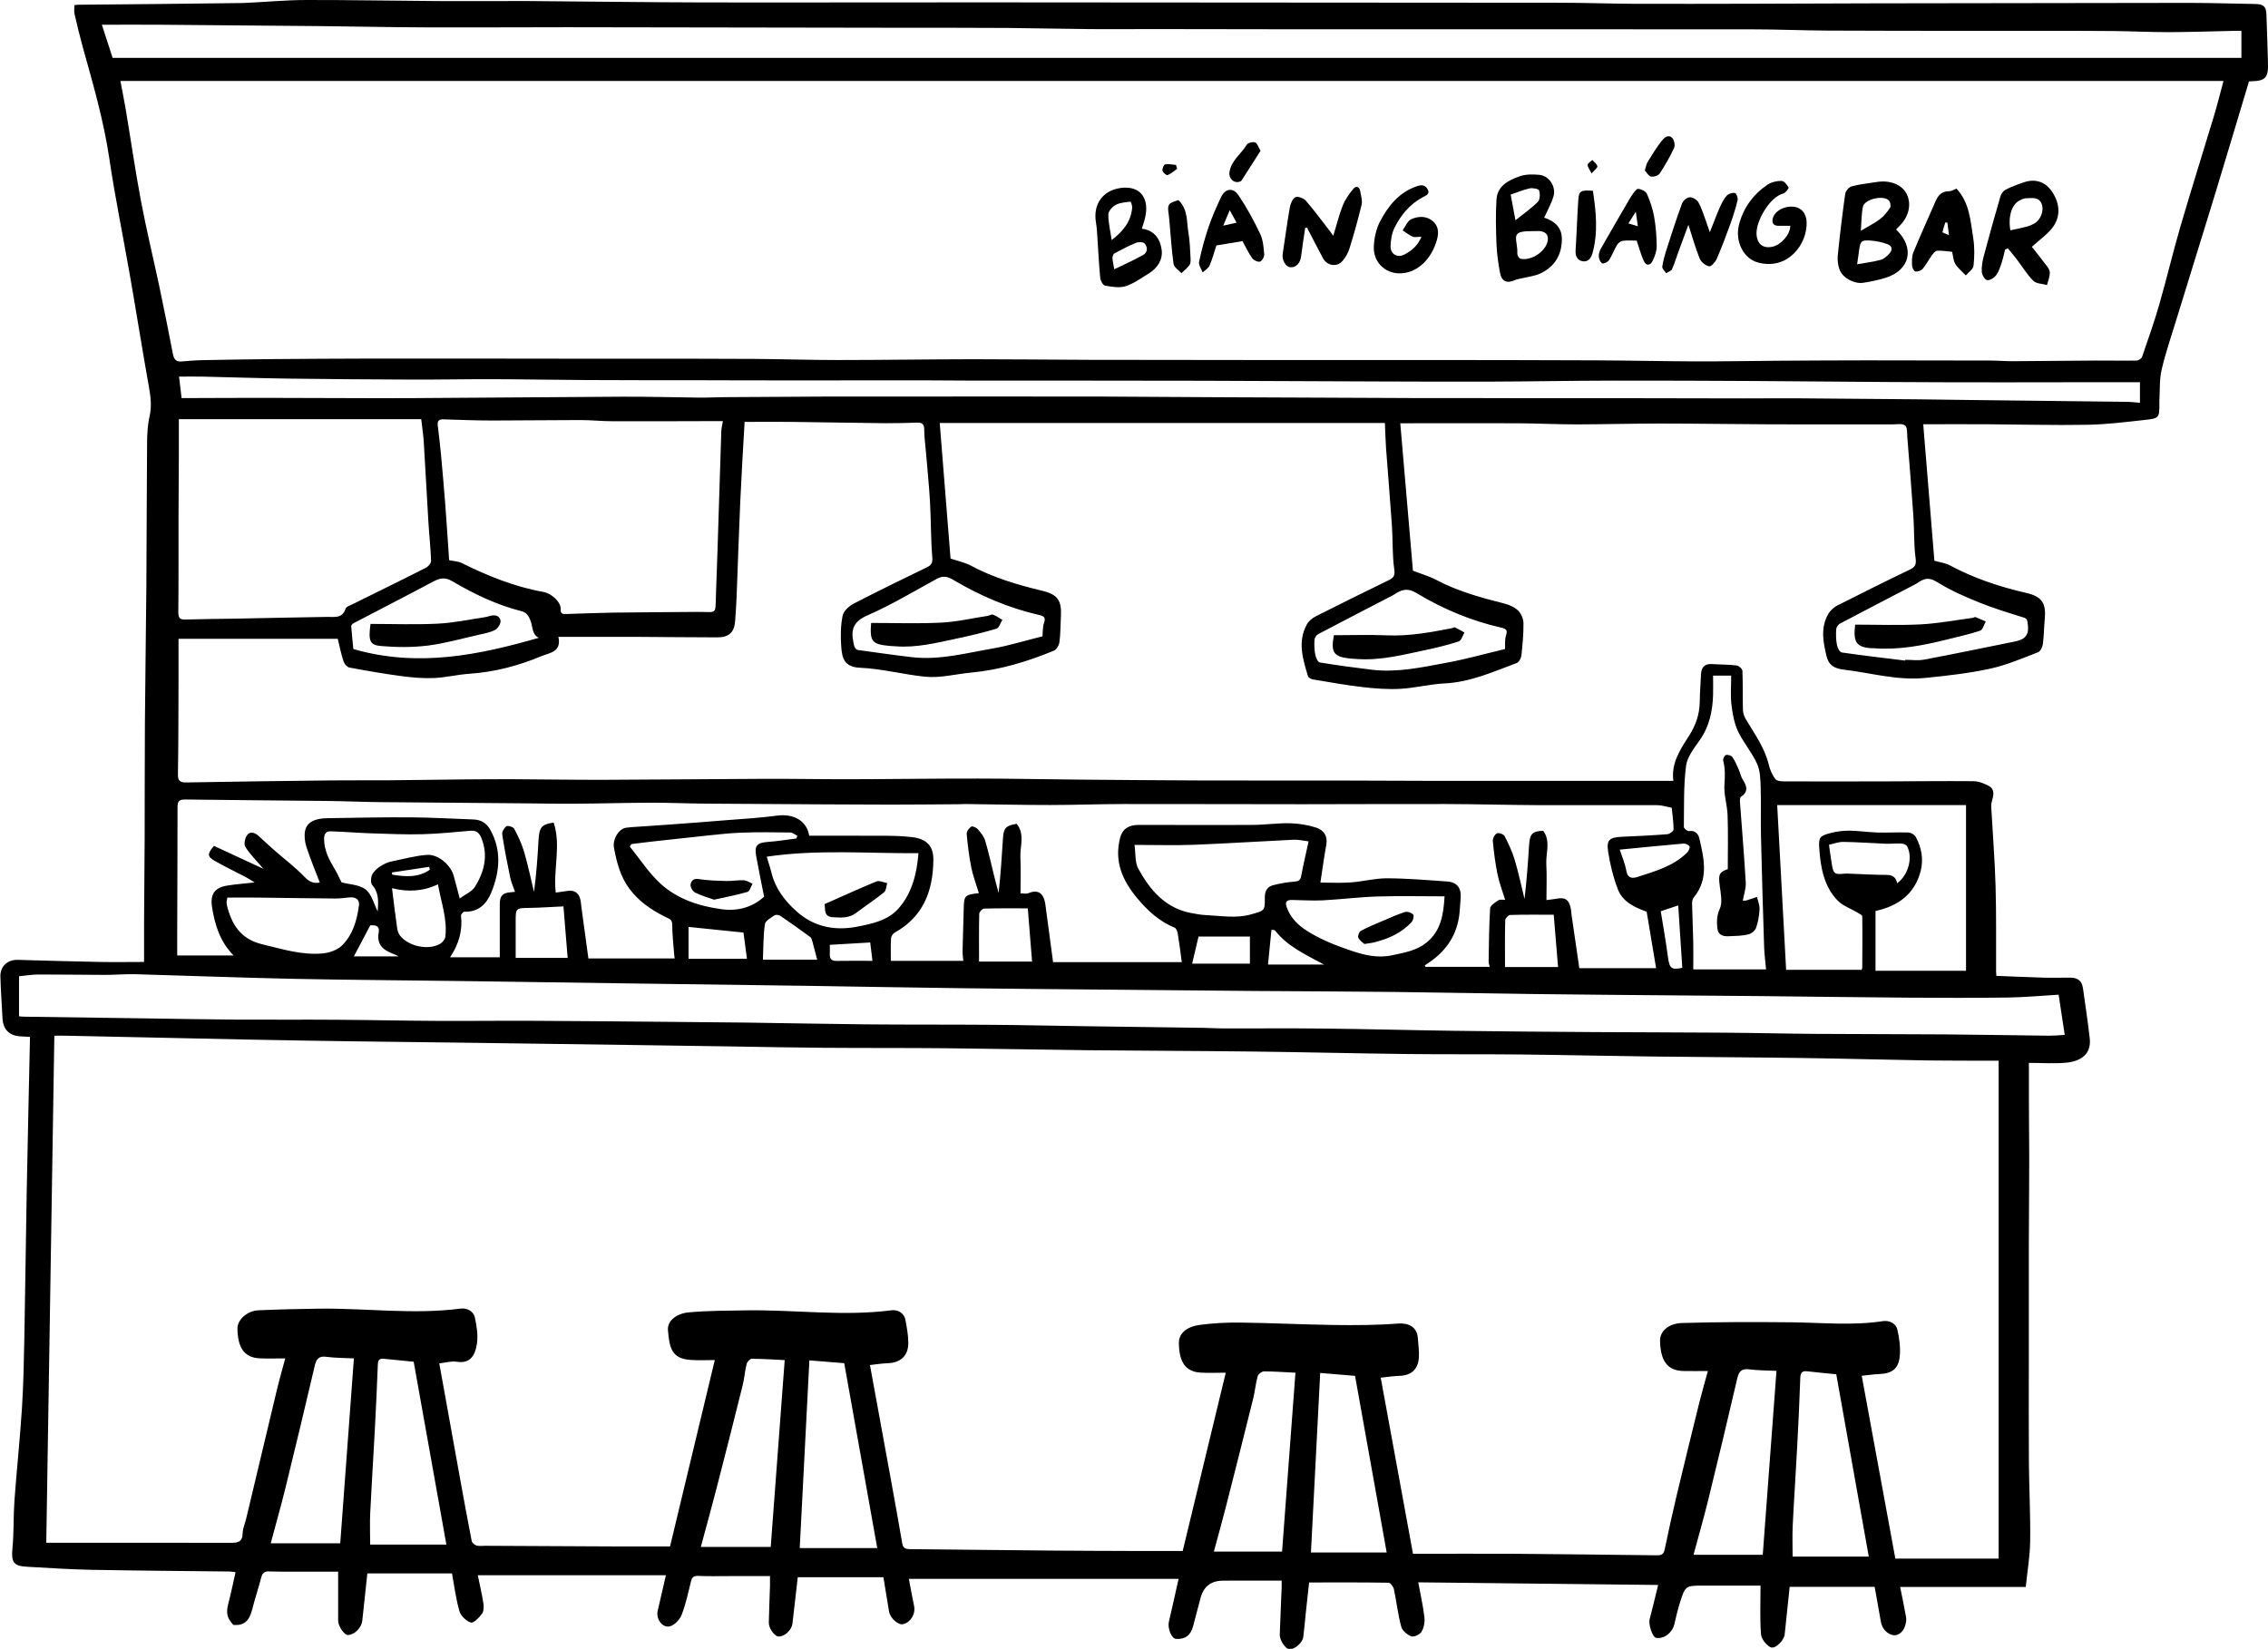 <svg xmlns="http://www.w3.org/2000/svg" width="568" height="413" viewBox="0 0 568 413" fill="none"><g clip-path="url(#clip0_4035_1351)"><path d="M481.656 106.286C482.609 118.005 483.546 129.345 484.45 140.455C485.782 140.85 487.162 140.997 488.313 141.606C494.362 144.843 500.772 146.996 507.429 148.508C511.308 149.396 512.459 151.039 512.097 154.935C511.9 157.055 511.9 159.208 511.621 161.311C511.522 162.051 511.029 163.152 510.437 163.366C506.46 164.894 502.482 166.62 498.34 167.507C493.03 168.658 487.59 169.266 482.165 169.808C475.213 170.515 468.506 168.543 461.685 167.721C457.756 167.244 457.592 165.174 457.033 162.528C456.392 159.487 456.261 156.496 457.904 153.735C458.397 152.913 459.236 152.141 460.091 151.697C466.09 148.656 472.106 145.649 478.171 142.74C479.536 142.082 479.979 141.54 479.749 139.847C479.273 136.363 479.437 132.813 479.19 129.296C478.747 122.738 478.204 116.18 477.678 109.639C477.596 108.571 477.727 107.075 477.119 106.582C476.413 106.023 474.982 106.303 473.881 106.303C463.657 106.303 453.434 106.319 443.21 106.286C434.054 106.253 424.899 106.089 415.743 106.089C408.823 106.089 401.903 106.286 394.983 106.303C390.068 106.303 385.154 106.056 380.223 106.023C370.295 105.974 360.35 106.023 350.685 106.023C351.754 118.498 352.822 130.906 353.858 142.953C355.83 143.726 357.835 144.285 359.627 145.221C365.051 148.097 370.886 149.708 376.787 151.187C378.02 151.5 379.335 152.091 380.223 152.962C380.979 153.718 381.538 155.033 381.538 156.118C381.57 158.83 381.308 161.558 381.012 164.253C380.929 164.927 380.371 165.897 379.812 166.094C373.944 168.28 368.207 170.877 361.764 171.189C358.082 171.37 354.449 172.323 350.767 172.537C347.611 172.717 344.406 172.471 341.267 172.109C337.108 171.633 332.966 170.877 328.824 170.186C328.364 170.104 327.69 169.743 327.575 169.381C326.276 165.091 324.912 160.753 327.279 156.43C327.739 155.592 328.627 154.836 329.498 154.392C335.514 151.335 341.579 148.36 347.644 145.402C348.861 144.81 349.436 144.367 349.189 142.641C348.663 139.042 348.844 135.344 348.598 131.695C348.154 125.269 347.611 118.843 347.135 112.433C346.987 110.379 346.938 108.308 346.839 105.958H235.346C236.267 117.512 237.171 128.868 238.058 139.913C239.801 140.504 241.543 140.85 243.055 141.638C248.693 144.663 254.725 146.47 260.906 147.95C264.999 148.936 265.919 150.398 265.689 154.589C265.574 156.66 265.607 158.764 265.327 160.818C265.229 161.607 264.621 162.692 263.963 162.971C257.29 165.732 250.468 167.803 243.17 168.477C239.308 168.839 235.445 169.907 231.566 169.496C226.141 168.921 220.783 167.491 215.375 167.261C211.299 167.097 210.888 164.681 210.674 161.903C210.493 159.372 210.526 156.726 211.019 154.261C211.249 153.094 212.597 151.828 213.764 151.22C219.813 148.081 225.944 145.106 232.075 142.132C233.193 141.589 233.604 141.096 233.489 139.633C233.094 135.015 233.176 130.364 232.913 125.746C232.667 121.39 232.207 117.051 231.845 112.713C231.697 111.02 231.467 109.343 231.467 107.65C231.467 106.385 231.073 105.826 229.79 105.859C227.128 105.941 224.465 106.023 221.802 106.007C214.011 105.925 206.236 105.777 198.445 105.678C194.533 105.629 190.621 105.678 186.479 105.678C186.101 112.45 185.69 119.024 185.394 125.598C185.032 133.602 184.786 141.622 184.473 149.626C184.391 151.582 184.243 153.554 184.112 155.51C183.915 158.337 182.6 159.651 179.707 159.651C172.82 159.651 165.932 159.553 159.029 159.52C152.733 159.503 146.438 159.52 139.847 159.52C140.685 163.349 137.611 163.514 135.606 164.352C129.869 166.751 123.903 168.329 117.657 168.757C114.616 168.954 111.624 169.726 108.583 169.841C105.855 169.956 103.093 169.693 100.381 169.332C96.075 168.757 91.785 168.017 87.511 167.212C86.936 167.097 86.245 166.308 86.048 165.7C85.456 163.925 85.095 162.084 84.585 160.013H44.709C44.709 163.875 44.709 167.458 44.709 171.041C44.676 178.65 44.692 186.276 44.561 193.886C44.528 195.579 45.071 196.023 46.665 195.99C58.795 195.776 70.926 195.612 83.057 195.48C87.906 195.431 92.771 195.48 97.62 195.447C103.784 195.398 109.931 195.299 116.095 195.234C120.237 195.201 124.363 195.168 128.505 195.184C136.066 195.217 143.611 195.349 151.172 195.332C164.502 195.299 177.816 195.135 191.147 195.086C198.297 195.053 205.464 195.201 212.614 195.184C223.38 195.168 234.13 195.004 244.896 195.02C253.427 195.02 261.974 195.217 270.505 195.283C280.68 195.365 290.854 195.464 301.012 195.497C312.551 195.529 324.09 195.497 335.645 195.513C343.847 195.513 352.049 195.595 360.252 195.595C378.25 195.595 396.249 195.595 414.231 195.595C415.809 195.595 417.387 195.595 419.08 195.595C418.472 191.158 420.822 187.706 423.025 184.271C424.701 181.658 425.638 178.913 425.688 175.807C425.721 173.506 425.885 171.205 426 168.921C426.082 167.195 426.855 166.225 428.712 166.341C430.783 166.472 432.871 166.439 434.909 166.686C435.468 166.751 436.339 167.524 436.372 168.017C436.503 171.271 436.421 174.542 436.503 177.796C436.52 178.568 436.799 179.423 437.194 180.097C439.396 183.795 441.96 187.279 442.979 191.585C443.275 192.834 443.851 194.067 444.59 195.119C444.919 195.595 445.955 195.727 446.678 195.727C455.077 195.76 463.46 195.727 471.859 195.727C479.322 195.71 486.784 195.612 494.247 195.677C495.512 195.677 496.86 196.236 498.027 196.828C499.523 197.584 499.342 198.981 498.931 200.378C498.767 200.92 498.652 201.528 498.685 202.087C499.046 208.678 499.572 215.252 499.77 221.859C499.983 228.992 499.868 236.124 499.901 243.257C499.901 243.586 499.934 243.898 499.967 244.441C503.912 244.589 507.824 244.769 511.752 244.884C513.988 244.95 516.223 244.884 518.459 244.884C520.365 244.884 521.384 245.673 521.664 247.563C522.256 251.738 522.88 255.912 523.357 260.103C523.735 263.423 521.91 265.708 517.604 266.168C514.547 266.48 511.424 266.234 508.12 266.234C508.12 269.241 508.12 272.561 508.12 275.865C508.136 280.582 508.185 285.315 508.202 290.032C508.202 292.875 508.185 295.718 508.169 298.562C508.153 303.032 508.12 307.502 508.103 311.973C508.103 321.801 508.103 331.613 508.103 341.441C508.103 349.724 508.054 358.008 508.12 366.291C508.169 372.898 508.531 379.521 508.432 386.128C508.383 389.876 507.725 393.606 507.331 397.502H475.87C476.413 400.197 476.939 402.646 477.366 405.128C477.481 405.752 477.333 406.459 477.169 407.083C476.725 408.71 475.41 409.877 473.963 409.549C472.55 409.22 471.333 407.938 471.038 406.179C470.561 403.369 470.035 400.559 469.493 397.485H448.206C447.796 401.347 447.368 405.374 446.957 409.401C446.793 410.929 444.541 413.197 443.374 412.589C442.289 412.014 441.106 410.502 441.023 409.318C440.728 405.374 440.908 401.38 440.908 397.173C436.454 397.173 431.539 397.173 426.641 397.173C422.104 397.173 422.072 397.173 420.691 401.545C420.148 403.287 419.737 405.062 419.327 406.837C418.833 408.99 416.647 410.65 414.708 410.239C413.837 410.058 412.817 406.886 413.13 405.637C413.853 402.892 414.494 400.148 415.267 397.008C395.115 396.795 375.341 396.565 355.189 396.351C355.748 399.424 356.405 402.251 356.734 405.128C356.866 406.311 356.603 407.724 356.011 408.727C355.6 409.417 354.104 410.124 353.447 409.877C352.411 409.483 351.178 408.431 350.915 407.428C350.094 404.371 349.748 401.183 349.091 398.077C348.959 397.436 348.22 396.45 347.743 396.45C341.185 396.335 334.626 396.384 327.854 396.384C327.608 398.57 327.328 401.084 327.065 403.615C326.835 405.768 326.671 407.921 326.391 410.058C326.194 411.504 324.304 413.115 322.972 413.115C322.003 413.115 320.457 410.896 320.507 409.434C320.638 405.456 320.835 401.495 320.983 397.518C321 397.074 320.983 396.614 320.983 395.924C316.545 395.924 312.173 395.924 307.784 395.924C307.39 395.924 306.995 395.957 306.617 395.94C303.472 395.842 301.494 397.26 300.684 400.197C300.043 402.58 299.418 404.963 298.793 407.363C298.202 409.631 296.772 410.683 294.52 410.518C293.353 410.436 292.35 407.806 292.745 406.179C293.566 402.728 294.322 399.26 295.161 395.48H227.621C228.048 397.699 228.426 399.983 228.919 402.251C229.347 404.224 228.097 406.393 226.141 406.837C224.958 407.1 222.936 405.325 222.657 403.698C222.18 400.904 221.736 398.093 221.243 395.069H199.793C199.333 399.014 198.905 402.843 198.461 406.689C198.281 408.283 196.571 409.91 195.042 409.927C194.04 409.943 192.511 407.905 192.544 406.442C192.61 403.336 192.741 400.246 192.84 397.14C192.856 396.433 192.84 395.727 192.84 394.79C189.224 394.79 185.706 394.79 182.189 394.79C179.756 394.79 177.323 394.855 174.891 394.74C173.74 394.691 173.296 395.069 173.033 396.17C172.359 398.948 171.751 401.775 170.732 404.437C170.288 405.604 169.105 406.902 167.954 407.313C166.031 408.004 164.206 405.588 164.716 403.468C165.374 400.706 165.998 397.929 166.771 394.576H119.662C120.089 396.68 120.665 399.112 121.059 401.594C121.191 402.465 121.174 403.599 120.698 404.24C119.991 405.21 118.561 406.64 117.92 406.426C116.753 406.048 115.405 404.749 115.06 403.566C114.172 400.526 113.794 397.354 113.202 394.116H91.998C91.571 398.06 91.144 402.005 90.733 405.949C90.552 407.691 88.826 409.483 87.166 409.549C86.229 409.581 84.684 407.363 84.684 405.949C84.684 402.005 84.684 398.06 84.684 393.672C81.068 393.672 77.073 393.672 73.079 393.672C71.189 393.672 69.299 393.689 67.425 393.623C66.34 393.574 65.748 393.919 65.453 395.036C64.746 397.748 63.858 400.394 63.168 403.106C62.428 405.999 61.195 407.182 58.631 407.034C58.286 407.018 57.924 406.409 57.645 406.015C56.297 404.158 57.053 402.268 57.513 400.361C58.039 398.225 58.483 396.072 58.993 393.804C58.319 393.721 57.875 393.639 57.431 393.639C45.909 393.508 34.386 393.426 22.864 393.212C17.456 393.113 12.048 392.735 6.657 392.44C3.32 392.259 2.778 391.207 3.123 387.723C3.501 383.811 3.337 379.834 3.616 375.906C4.175 368.214 4.997 360.555 5.49 352.864C5.868 346.947 5.983 341.014 6.098 335.081C6.328 322.869 6.476 310.658 6.69 298.447C6.936 285.611 7.232 272.758 7.512 259.725C6.788 259.676 5.95 259.643 5.112 259.594C2.318 259.429 0.756 257.835 0.625 255.091C0.46 251.573 0.181 248.056 0.099 244.523C0.049 242.025 1.94 240.365 4.422 240.43C11.325 240.628 18.212 240.825 25.116 240.956C28.584 241.022 32.036 240.956 36.079 240.956C36.079 237.604 36.079 234.399 36.079 231.194C36.129 224.192 36.194 217.175 36.227 210.173C36.26 200.411 36.227 190.665 36.293 180.902C36.375 169.644 36.556 158.386 36.655 147.128C36.737 135.064 36.737 123.001 36.836 110.937C36.852 108.719 36.967 106.434 37.46 104.281C38.035 101.75 37.739 99.4 37.296 96.918C35.619 87.55 34.14 78.133 32.496 68.748C30.803 59.035 28.798 49.371 27.368 39.642C25.971 30.191 23.308 21.07 20.76 11.915C19.988 9.121 19.314 6.278 18.656 3.451C18.508 2.794 18.64 2.054 18.64 1.282C19.133 1.233 19.445 1.183 19.774 1.183C33.482 1.052 47.207 0.953 60.916 0.756C66.126 0.542 71.452 -7.80803e-05 76.794 -7.80803e-05C87.626 -0.017 98.442 0.197 109.274 0.263C116.95 0.312 124.626 0.23 132.302 0.263C146.701 0.361 161.1 0.575 175.499 0.608C199.053 0.657 222.607 0.575 246.162 0.592C294.339 0.608 342.5 0.641 390.677 0.69C396.841 0.69 403.004 0.92 409.185 0.953C418.932 0.986 428.696 0.953 438.443 0.937C448.667 0.92 458.907 0.855 469.131 0.838C495.529 0.789 521.927 0.74 548.341 0.723C553.848 0.723 559.354 0.92 564.86 1.002C566.866 1.035 567.54 1.643 567.605 3.649C567.753 7.774 567.901 11.883 568 16.008C568.082 19.443 567.277 20.281 563.94 20.347C563.677 20.347 563.43 20.38 563.233 20.396C560.439 29.715 557.677 38.984 554.867 48.221C551.612 58.887 548.275 69.537 545.005 80.204C543.739 84.345 542.325 88.438 541.355 92.645C540.78 95.11 540.961 97.757 540.797 100.32C540.797 100.518 540.797 100.715 540.797 100.912C540.797 104.676 540.797 104.791 537.164 105.185C532.364 105.711 527.565 106.319 522.749 106.401C514.432 106.549 506.098 106.319 497.764 106.27C492.406 106.237 487.064 106.27 481.672 106.27L481.656 106.286ZM500.542 390.385V265.691C499.786 265.691 499.194 265.691 498.619 265.691C493.343 265.675 488.05 265.691 482.774 265.626C472.402 265.461 462.047 265.165 451.675 265.017C439.035 264.837 426.378 264.787 413.738 264.639C402.725 264.508 391.712 264.245 380.699 264.13C371.199 264.031 361.715 264.13 352.214 264.015C339.294 263.867 326.375 263.538 313.439 263.39C299.73 263.226 286.022 263.21 272.313 263.062C260.544 262.93 248.759 262.684 236.99 262.569C226.7 262.47 216.411 262.536 206.137 262.454C198.626 262.404 191.114 262.24 183.602 262.125C175.729 262.01 167.839 261.895 159.966 261.78C145.6 261.582 131.234 261.369 116.851 261.188C107.564 261.057 98.294 260.974 89.007 260.843C80.049 260.711 71.107 260.58 62.149 260.399C46.961 260.087 31.773 259.742 16.585 259.43C15.434 259.397 14.267 259.43 13.61 259.43C12.936 301.849 12.262 344.054 11.588 386.441C12.081 386.441 12.919 386.441 13.758 386.441C28.42 386.441 43.065 386.408 57.727 386.457C59.519 386.457 60.719 386.309 60.768 384.09C60.801 382.825 61.376 381.576 61.672 380.31C64.22 369.627 66.751 358.945 69.315 348.262C69.956 345.583 70.729 342.92 71.436 340.258C69.2 340.258 67.096 340.34 65.009 340.241C61.245 340.061 59.502 337.661 59.469 332.714C59.469 330.577 61.919 328.326 64.729 328.211C69.775 327.981 74.822 327.866 79.868 327.8C91.686 327.652 103.521 329.328 115.355 327.783C116.851 327.586 118.561 328.359 118.922 330.002C119.383 332.139 119.761 334.423 119.448 336.543C118.972 339.715 117.64 341.605 114.369 341.096C112.956 340.882 111.443 341.359 110.013 341.507C111.69 350.842 113.35 360.079 115.027 369.299C116.029 374.87 117.048 380.442 118.133 385.997C118.216 386.441 118.84 386.983 119.333 387.131C120.007 387.328 120.763 387.197 121.486 387.197C132.516 387.246 143.545 387.312 154.591 387.361C158.996 387.377 163.417 387.361 167.806 387.361C171.537 371.846 175.269 356.266 179.016 340.669C177.011 340.669 174.923 340.8 172.836 340.636C168.283 340.274 167.642 337.743 167.28 333.141C167.099 330.808 169.532 329 172.409 328.737C177.159 328.293 181.959 328.309 186.742 328.227C198.905 328.014 211.052 329.789 223.216 328.211C224.711 328.014 226.421 328.753 226.766 330.66C227.111 332.566 227.489 334.505 227.473 336.428C227.473 339.617 225.517 341.342 222.394 341.458C220.849 341.507 219.32 341.77 217.874 341.918C219.632 351.532 221.375 361.065 223.117 370.614C224.087 375.939 225.04 381.264 225.961 386.605C226.158 387.772 226.75 388.018 227.834 388.035C239.686 388.134 251.52 388.281 263.371 388.396C270.308 388.462 277.261 388.462 284.197 388.495C288.175 388.495 292.153 388.495 296.196 388.495C299.763 373.72 303.363 358.78 306.979 343.841C304.924 343.841 302.82 343.939 300.733 343.824C296.969 343.611 295.259 341.293 295.243 336.28C295.243 333.864 297.413 332.287 300.388 331.876C303.757 331.416 307.176 331.251 310.579 331.284C318.452 331.383 326.325 331.777 334.199 331.892C339.492 331.958 344.801 331.942 350.077 331.531C352.723 331.317 354.91 332.352 355.09 335.212C355.189 336.774 355.436 338.335 355.353 339.88C355.205 342.986 353.463 344.547 350.439 344.63C348.844 344.679 347.266 344.942 345.787 345.09C348.499 359.865 351.178 374.509 353.874 389.202C362.619 389.202 371.084 389.152 379.565 389.202C391.301 389.284 403.021 389.448 414.757 389.58C415.809 389.58 416.598 389.547 416.877 388.216C417.847 383.565 418.866 378.93 419.968 374.311C421.809 366.603 423.699 358.912 425.605 351.22C426.263 348.59 427.019 345.994 427.726 343.413C425.556 343.413 423.534 343.463 421.529 343.413C417.65 343.315 415.858 340.948 415.743 335.902C415.677 333.273 418.143 331.481 421.167 331.399C430.339 331.12 439.528 331.12 448.7 331.218C456.326 331.301 463.953 332.089 471.58 330.923C473.092 330.693 474.802 331.416 475.18 333.059C475.673 335.179 475.969 337.447 475.788 339.6C475.508 342.871 473.865 344.054 470.561 344.186C469.147 344.235 467.734 344.465 466.254 344.613C469.049 359.799 471.827 374.936 474.67 390.402H500.542V390.385ZM30.146 20.215C30.622 22.763 31.082 25.047 31.477 27.332C32.776 35.089 33.893 42.879 35.356 50.604C36.688 57.671 38.397 64.656 39.893 71.707C41.076 77.344 42.21 82.981 43.295 88.635C43.542 89.933 44.035 90.656 45.465 90.541C47.224 90.394 48.983 90.246 50.741 90.213C56.576 90.098 62.412 89.999 68.247 89.95C76.383 89.884 84.503 89.835 92.639 89.818C101.285 89.802 109.931 89.802 118.577 89.818C128.209 89.818 137.841 89.851 147.49 89.851C151.813 89.851 156.136 89.851 160.475 89.851C169.894 89.851 179.329 89.851 188.747 89.9C195.766 89.95 202.801 90.18 209.819 90.18C221.177 90.18 232.519 89.999 243.877 89.983C253.394 89.983 262.911 90.098 272.428 90.13C286.531 90.163 300.651 90.163 314.754 90.18C327.887 90.18 341.02 90.18 354.153 90.18C369.325 90.18 384.48 90.196 399.651 90.262C407.985 90.295 416.335 90.492 424.669 90.525C431.474 90.541 438.295 90.41 445.1 90.361C452.562 90.311 460.041 90.262 467.504 90.262C477.81 90.262 488.099 90.278 498.405 90.311C500.312 90.311 502.202 90.492 504.109 90.476C511.062 90.443 518.015 90.344 524.968 90.311C528.337 90.295 531.723 90.377 535.093 90.311C535.57 90.311 536.326 89.802 536.474 89.358C537.969 85.003 539.515 80.664 540.78 76.243C542.621 69.833 544.15 63.341 546.007 56.948C548.752 47.563 551.694 38.228 554.522 28.86C555.343 26.099 556.034 23.305 556.856 20.281H30.146V20.215ZM254.627 206.36C256.764 209.056 255.399 211.998 255.547 214.759C255.695 217.701 255.58 220.642 255.58 223.749C256.057 223.749 256.928 223.979 257.586 223.716C260.446 222.532 261.514 224.34 261.81 226.608C262.435 231.309 263.076 236.009 263.733 241.006H295.966C295.654 238.672 295.358 236.256 294.964 233.873C294.881 233.33 294.585 232.542 294.191 232.377C290.262 230.766 287.271 227.989 284.657 224.801C281.074 220.445 279.003 215.728 280.532 209.828C281.107 207.626 282.685 206.623 285.2 206.623C294.701 206.623 304.201 206.689 313.702 206.623C316.808 206.623 319.931 206.147 323.038 206.212C325.273 206.262 327.591 206.64 329.695 207.33C331.47 207.922 332.572 209.368 332.161 211.587C331.602 214.627 331.207 217.717 330.681 221.07C333.13 221.07 335.695 221.218 338.226 221.037C341.267 220.823 344.291 220.001 347.316 220.001C352.378 220.018 357.457 220.445 362.52 220.807C364.936 220.988 366.021 222.5 365.807 224.965C365.709 226 365.659 227.036 365.577 228.088C365.216 233.199 362.947 237.291 358.887 240.381C358.213 240.891 357.507 241.334 356.833 241.811C356.882 241.926 356.931 242.041 356.981 242.173H373.089C372.974 241.679 372.81 241.301 372.81 240.923C372.892 236.453 372.908 231.983 373.188 227.529C373.237 226.806 374.42 226.05 375.226 225.524C375.637 225.244 376.344 225.409 376.952 225.376C376.278 223.173 375.456 221.103 375.029 218.95C374.47 216.221 374.125 213.427 373.862 210.65C373.796 210.025 374.338 209.023 374.881 208.743C375.324 208.53 376.557 208.941 376.804 209.417C377.79 211.324 378.727 213.312 379.335 215.367C380.305 218.588 380.995 221.908 381.801 225.179C382.327 220.675 382.672 216.254 382.935 211.817C383.116 208.875 383.724 208.185 386.485 208.102C388.408 210.716 387.11 213.657 387.258 216.435C387.422 219.36 387.291 222.286 387.291 225.458C388.047 225.359 389 225.261 389.937 225.096C391.909 224.718 392.879 225.326 393.339 227.315C393.504 228.022 393.504 228.745 393.619 229.452C394.243 233.741 394.868 238.031 395.526 242.518H414.757C413.968 237.751 413.195 233.15 412.39 228.367C409.563 227.348 406.407 226 405.158 222.713C404.007 219.706 403.235 216.501 402.741 213.312C402.281 210.338 403.103 209.746 406.226 209.598C410.007 209.434 413.804 209.253 417.568 208.957C418.143 208.908 419.113 208.185 419.129 207.757C419.129 205.966 418.85 204.158 418.669 202.334C417.453 202.104 416.253 201.693 415.053 201.676C405.092 201.643 395.148 201.709 385.187 201.676C377.461 201.643 369.719 201.413 361.994 201.397C350.077 201.364 338.16 201.446 326.227 201.446C311.302 201.446 296.361 201.38 281.436 201.397C275.305 201.397 269.19 201.643 263.059 201.643C255.991 201.643 248.923 201.479 241.855 201.397C241.264 201.397 240.672 201.446 240.08 201.446C234.327 201.479 228.574 201.545 222.805 201.545C217.43 201.545 212.055 201.512 206.663 201.479C196.686 201.43 186.725 201.38 176.748 201.298C172.113 201.265 167.461 201.052 162.826 201.068C156.547 201.085 150.268 201.282 143.989 201.315C139.469 201.348 134.948 201.249 130.412 201.216C118.626 201.117 106.825 201.035 95.039 200.92C90.65 200.871 86.262 200.674 81.857 200.624C70.022 200.493 58.204 200.427 46.369 200.263C44.857 200.246 44.462 200.707 44.462 202.153C44.462 212.523 44.413 222.91 44.38 233.281C44.38 235.303 44.38 237.324 44.38 239.329H58.5C55.114 235.878 53.831 231.753 53.125 227.348C52.582 224.028 53.684 222.319 56.987 221.809C59.075 221.481 61.195 221.316 63.776 221.037C62.724 220.396 62.083 219.969 61.409 219.623C58.878 218.292 56.281 217.076 53.799 215.646C51.875 214.545 51.875 213.871 53.585 211.882C57.48 213.69 61.491 215.548 65.962 217.618C64.17 215.515 62.592 213.953 61.442 212.129C61.031 211.488 61.327 209.976 61.836 209.253C62.592 208.152 63.792 208.513 64.729 209.368C66.044 210.551 67.326 211.767 68.658 212.934C71.222 215.186 73.967 217.24 76.317 219.689C77.55 220.988 78.668 221.349 80.082 221.053C78.947 218.095 77.731 215.17 76.745 212.145C76.334 210.896 76.153 209.401 76.4 208.119C76.811 206.032 78.75 204.996 81.857 204.947C88.925 204.832 95.993 204.684 103.044 204.733C108.205 204.766 113.35 205.095 118.511 205.259C120.451 205.325 121.865 206.163 122.801 207.872C125.678 213.049 125.152 218.358 123.048 223.535C121.897 226.378 119.81 228.531 116.259 228.367C115.997 228.367 115.421 229.041 115.454 229.353C115.898 233.166 114.862 236.568 112.709 239.789H125.168C125.168 235.171 125.185 230.783 125.168 226.395C125.168 224.488 125.842 223.667 127.749 223.519C128.127 223.486 128.489 223.436 128.982 223.387C128.538 222.089 128.012 220.955 127.765 219.755C127.026 216.188 126.319 212.622 125.777 209.023C125.678 208.365 126.27 207.346 126.845 206.968C127.223 206.722 128.538 207.149 128.785 207.609C129.771 209.466 130.675 211.406 131.267 213.411C132.236 216.698 132.927 220.067 133.732 223.404C134.34 219.048 134.62 214.759 134.866 210.453C135.064 207.198 135.622 206.475 138.663 206.048C140.554 211.784 138.532 217.618 139.173 223.584C140.011 223.469 141.03 223.338 142.033 223.173C143.775 222.861 144.959 223.601 145.353 225.343C145.501 225.984 145.518 226.641 145.616 227.299C146.191 231.539 146.767 235.779 147.358 240.069H168.957C168.924 239.74 168.875 239.494 168.858 239.247C168.661 236.7 168.365 234.136 168.349 231.588C168.349 230.323 167.658 230.175 166.82 229.764C163.237 228.005 159.982 225.82 157.566 222.532C155.33 219.492 154.443 215.975 153.769 212.392C153.358 210.206 154.985 207.56 156.826 207.33C158.371 207.133 159.933 207.083 161.478 206.968C163.68 206.82 165.883 206.673 168.086 206.508C172.573 206.179 177.06 205.851 181.548 205.473C185.887 205.128 190.243 204.881 194.566 204.306C198.856 203.731 202.094 205.67 202.653 209.335C206.861 209.335 211.036 209.302 215.211 209.335C219.599 209.384 224.005 209.187 228.344 209.68C231.894 210.075 233.785 211.751 233.752 215.367C233.686 223.091 231.27 229.6 224.087 233.593C223.627 233.84 223.183 234.53 223.15 235.04C223.035 236.88 223.101 238.738 223.101 240.677H241.247C241.181 239.757 241.05 238.968 241.066 238.212C241.132 234.793 241.28 231.375 241.346 227.956C241.428 224.275 241.51 224.143 245.159 223.716C244.518 221.612 243.713 219.541 243.269 217.388C242.71 214.594 242.348 211.735 242.102 208.891C242.053 208.283 242.677 207.445 243.236 207.051C243.499 206.853 244.502 207.281 244.863 207.691C245.603 208.546 246.408 209.499 246.721 210.535C247.658 213.707 248.348 216.928 249.153 220.133C249.449 221.316 249.778 222.483 250.09 223.666C250.6 219.098 250.896 214.594 251.175 210.091C251.339 207.412 251.865 206.804 254.578 206.36H254.627ZM4.734 254.565C5.293 254.614 5.621 254.663 5.95 254.663C15.73 254.811 25.51 254.943 35.29 255.074C43.361 255.189 51.415 255.337 59.486 255.403C67.819 255.452 76.137 255.37 84.47 255.436C92.754 255.485 101.022 255.682 109.307 255.715C117.558 255.764 125.809 255.649 134.061 255.699C145.353 255.748 156.645 255.863 167.921 255.962C174.217 256.011 180.512 256.06 186.824 256.142C196.801 256.274 206.779 256.488 216.772 256.586C227.341 256.685 237.91 256.619 248.479 256.701C255.761 256.751 263.043 256.931 270.341 257.03C280.63 257.178 290.936 257.309 301.226 257.457C302.87 257.474 304.513 257.605 306.141 257.605C314.589 257.622 323.038 257.539 331.487 257.638C342.319 257.753 353.134 258.049 363.966 258.197C375.916 258.361 387.849 258.443 399.799 258.526C410.566 258.591 421.332 258.591 432.082 258.673C439.544 258.723 447.007 258.92 454.485 258.969C465.383 259.051 476.265 259.019 487.162 259.101C495.825 259.167 504.487 259.331 513.166 259.43C514.448 259.43 515.73 259.314 517.094 259.232C516.552 255.682 516.059 252.412 515.566 249.158C511.292 249.404 507.133 249.798 502.975 249.864C494.543 249.979 486.094 249.963 477.662 249.897C465.268 249.815 452.875 249.618 440.481 249.503C433.791 249.437 427.118 249.404 420.428 249.338C408.363 249.24 396.298 249.141 384.233 248.993C372.481 248.845 360.745 248.599 348.992 248.467C337.256 248.336 325.52 248.303 313.784 248.221C301.719 248.122 289.654 248.007 277.59 247.892C264.867 247.777 252.161 247.678 239.439 247.514C227.111 247.366 214.767 247.12 202.439 246.939C187.432 246.725 172.409 246.544 157.402 246.331C143.545 246.133 129.705 245.92 115.849 245.739C101.68 245.542 87.511 245.476 73.342 245.18C60.225 244.901 47.109 244.391 33.992 244.03C31.378 243.964 28.748 244.21 26.119 244.194C20.612 244.194 15.106 244.079 9.616 244.095C7.988 244.095 6.378 244.391 4.767 244.539V254.548L4.734 254.565ZM28.19 14.496H561.343V7.724C560.784 7.724 560.258 7.724 559.749 7.724C554.176 7.84 548.604 8.037 543.032 8.053C538.512 8.053 533.992 7.823 529.471 7.774C523.686 7.708 517.9 7.741 512.097 7.724C506.525 7.724 500.937 7.724 495.364 7.724C482.741 7.724 470.117 7.724 457.493 7.659C451.214 7.626 444.952 7.346 438.673 7.346C399.881 7.314 361.09 7.346 322.315 7.33C310.907 7.33 299.517 7.297 288.109 7.281C282.866 7.281 277.622 7.346 272.379 7.281C265.689 7.231 258.983 7.051 252.293 7.001C243.335 6.936 234.376 6.968 225.435 6.952C197.705 6.903 169.992 6.853 142.263 6.821C130.149 6.821 118.035 6.903 105.904 6.853C97.373 6.821 88.842 6.623 80.312 6.541C66.899 6.41 53.47 6.295 40.057 6.196C35.241 6.163 30.425 6.196 25.51 6.196C26.398 8.908 27.351 11.833 28.206 14.496H28.19ZM181.022 105.481C180.101 105.481 179.131 105.481 178.145 105.481C169.91 105.497 161.675 105.547 153.457 105.514C150.761 105.514 148.065 105.218 145.386 105.218C138.055 105.218 130.708 105.333 123.377 105.333C119.235 105.333 115.092 105.169 110.967 105.037C109.931 105.004 109.52 105.465 109.619 106.451C109.882 108.85 110.211 111.233 110.424 113.633C110.819 117.922 111.197 122.212 111.526 126.502C111.887 131.169 112.167 135.853 112.479 140.324C113.63 140.57 114.714 140.57 115.602 141.014C122.128 144.252 128.817 146.963 136.033 148.262C138.236 148.656 140.488 150.875 140.406 152.519C140.34 153.916 141.03 153.833 141.934 153.8C145.731 153.685 149.528 153.521 153.325 153.455C160.41 153.357 167.477 153.34 174.562 153.275C179.772 153.225 179.098 154.261 179.312 148.738C179.822 135.147 180.183 121.555 180.644 107.963C180.676 107.207 180.89 106.434 181.038 105.481H181.022ZM44.791 104.988C44.791 107.881 44.791 110.806 44.791 113.748C44.775 118.991 44.725 124.25 44.709 129.493C44.692 137.431 44.742 145.353 44.66 153.291C44.66 154.655 44.939 155.23 46.353 155.181C50.413 155.066 54.472 155.033 58.549 154.967C66.34 154.819 74.131 154.639 81.922 154.524C83.796 154.491 85.736 154.984 86.541 152.469C86.706 151.943 87.675 151.647 88.316 151.335C94.448 148.295 100.595 145.303 106.693 142.197C107.285 141.901 107.992 141.014 107.959 140.422C107.844 137.168 107.482 133.93 107.285 130.693C106.874 124.053 106.545 117.413 106.134 110.79C106.019 108.949 105.74 107.108 105.493 105.004H44.791V104.988ZM45.399 99.712C46.057 99.712 46.632 99.712 47.224 99.712C53.914 99.696 60.603 99.647 67.293 99.663C78.98 99.663 90.683 99.778 102.37 99.729C120.204 99.647 138.039 99.449 155.889 99.367C162.316 99.334 168.743 99.531 175.186 99.597C177.274 99.614 179.361 99.499 181.465 99.482C189.848 99.416 198.231 99.367 206.614 99.334C211.775 99.318 216.953 99.334 222.114 99.334C230.76 99.334 239.406 99.318 248.052 99.318C257.405 99.318 266.774 99.318 276.127 99.334C285.808 99.367 295.489 99.449 305.187 99.499C321.855 99.581 338.522 99.647 355.189 99.712C359.643 99.729 364.098 99.712 368.552 99.712C373.599 99.712 378.645 99.745 383.707 99.745C392.419 99.745 401.114 99.729 409.826 99.745C418.735 99.745 427.66 99.794 436.569 99.794C441.385 99.794 446.218 99.745 451.034 99.778C460.879 99.844 470.709 99.926 480.555 100.025C485.157 100.074 489.759 100.156 494.362 100.205C507.035 100.353 519.708 100.485 532.381 100.649C533.531 100.649 534.666 100.797 535.931 100.896V95.735C532.003 95.735 528.173 95.735 524.343 95.735C516.683 95.735 509.024 95.784 501.348 95.768C491.666 95.768 481.985 95.751 472.32 95.686C461.504 95.62 450.688 95.505 439.873 95.439C427.824 95.373 415.776 95.324 403.728 95.341C393.767 95.357 383.822 95.554 373.862 95.587C364.427 95.62 354.992 95.587 345.557 95.554C330.665 95.505 315.773 95.423 300.897 95.373C291.742 95.341 282.57 95.357 273.414 95.341C263.799 95.341 254.167 95.341 244.551 95.341C240.425 95.341 236.316 95.275 232.19 95.275C226.043 95.275 219.895 95.275 213.748 95.275C210.345 95.275 206.943 95.291 203.54 95.291C197.919 95.291 192.297 95.291 186.676 95.275C182.485 95.275 178.309 95.258 174.118 95.242C164.963 95.242 155.791 95.242 146.635 95.193C138.893 95.16 131.152 94.995 123.41 94.979C116.522 94.963 109.652 95.11 102.765 95.078C92.459 95.045 82.169 94.963 71.863 94.831C64.828 94.732 57.809 94.502 50.791 94.338C48.851 94.289 46.895 94.338 44.84 94.338C45.054 96.097 45.251 97.757 45.481 99.745L45.399 99.712ZM445.083 201.676C445.823 215.317 446.563 229.041 447.319 242.929H466.205C466.337 242.583 466.386 242.518 466.386 242.468C466.402 238.162 466.452 233.84 466.386 229.534C466.386 229.222 465.646 228.86 465.202 228.597C463.509 227.578 461.488 226.904 460.173 225.524C456.754 221.941 455.948 217.257 455.62 212.523C455.422 209.746 455.751 209.368 458.447 208.661C459.943 208.267 461.537 208.069 463.082 208.069C465.433 208.086 467.767 208.448 470.117 208.53C472.731 208.612 475.344 208.431 477.958 208.53C478.599 208.563 479.486 209.072 479.782 209.631C481.261 212.293 481.755 215.317 481.015 218.161C479.568 223.814 475.541 226.921 469.706 228.186V243.159H492.373V201.66H445.067L445.083 201.676ZM442.289 242.797C442.125 240.874 441.878 239.083 441.812 237.275C441.517 228.005 441.237 218.752 441.023 209.483C440.925 205.358 441.073 201.232 440.941 197.124C440.876 195.151 440.826 192.998 440.021 191.256C438.722 188.429 436.602 185.997 435.27 183.187C434.317 181.132 433.89 178.766 433.627 176.497C433.347 174.131 433.561 171.715 433.561 169.233H429.024C429.024 170.959 429.074 172.537 429.024 174.098C428.893 178.125 428.104 181.921 425.721 185.34C424.307 187.361 422.548 189.563 422.252 191.848C421.611 196.894 421.776 202.038 421.71 207.149C421.71 207.511 422.597 208.234 422.976 208.168C424.553 207.905 425.359 208.973 425.589 210.009C426.74 215.038 427.989 220.133 424.225 224.751C423.896 225.146 423.748 225.803 423.765 226.329C423.83 229.534 423.995 232.722 424.06 235.927C424.11 238.195 424.06 240.463 424.06 242.814H442.273L442.289 242.797ZM202.702 340.751C201.897 356.463 201.091 371.994 200.286 387.772H219.698C216.937 372.339 214.192 356.939 211.43 341.458C208.685 341.227 205.776 340.997 202.686 340.751H202.702ZM468.013 389.892C465.285 374.574 462.589 359.438 459.877 344.235C457.592 344.005 455.11 343.775 452.661 343.496C451.412 343.348 450.919 343.726 450.869 345.073C450.672 350.776 450.409 356.479 450.097 362.182C449.752 368.871 449.291 375.544 448.963 382.233C448.848 384.764 448.946 387.295 448.946 389.909H468.013V389.892ZM103.603 341.096C101.335 340.866 98.754 340.636 96.173 340.356C95.088 340.241 94.661 340.619 94.628 341.753C94.415 347.325 94.152 352.896 93.856 358.452C93.494 365.256 93.05 372.076 92.722 378.88C92.59 381.461 92.705 384.074 92.705 386.884H111.789C109.076 371.665 106.348 356.463 103.603 341.096ZM196.522 340.685C193.645 340.554 190.966 340.356 188.287 340.356C187.843 340.356 187.12 341.112 186.988 341.638C186.544 343.413 186.429 345.254 185.986 347.029C183.849 355.641 181.663 364.237 179.444 372.832C178.194 377.681 176.847 382.513 175.515 387.476H193.021C194.188 371.896 195.355 356.381 196.522 340.685ZM330.632 343.906C329.859 359.027 329.087 373.802 328.314 388.873H347.283C344.636 374.131 342.006 359.454 339.36 344.63C336.648 344.399 333.706 344.169 330.648 343.906H330.632ZM284.131 211.636C284.444 213.805 284.197 216.008 285.068 217.585C288.027 222.96 291.857 227.512 298.382 228.712C299.599 228.942 300.832 229.172 302.064 229.222C305.828 229.386 309.592 230.109 313.373 229.024C316.677 228.071 316.808 228.203 316.759 224.85C316.743 223.124 317.4 222.072 318.962 221.694C320.638 221.283 322.364 220.971 324.09 220.84C325.076 220.757 325.635 220.626 325.849 219.525C326.375 216.731 327.032 213.953 327.723 210.748C326.309 210.584 325.126 210.272 323.942 210.338C315.658 210.732 307.39 211.274 299.106 211.603C294.273 211.784 289.408 211.636 284.131 211.636ZM85.21 386.572C86.36 371.123 87.495 355.756 88.629 340.258C86.18 340.126 83.944 340.159 81.742 339.863C79.753 339.584 79.194 340.488 78.799 342.214C76.449 352.305 74.016 362.38 71.551 372.454C70.416 377.089 69.102 381.674 67.803 386.572H85.193H85.21ZM444.919 343.38C442.47 343.265 440.251 343.282 438.048 343.002C436.125 342.756 435.484 343.545 435.073 345.303C432.723 355.46 430.29 365.584 427.808 375.708C426.674 380.31 425.359 384.863 424.126 389.448H441.467C442.618 374.049 443.752 358.862 444.903 343.38H444.919ZM324.435 343.841C321.641 343.709 319.093 343.512 316.545 343.512C316.003 343.512 315.132 344.169 314.984 344.679C314.474 346.503 314.31 348.41 313.866 350.25C311.598 359.372 309.313 368.477 306.979 377.566C306.042 381.247 305.007 384.912 304.004 388.643H321.082C322.2 373.703 323.301 358.895 324.435 343.824V343.841ZM192.018 214.594C192.462 216.073 192.906 217.339 193.218 218.654C194.188 222.582 196.555 225.639 199.431 228.235C203.738 232.131 208.965 233.215 214.586 232.131C218.383 231.407 222.361 230.569 224.991 227.594C228.41 223.749 229.61 218.851 230.021 213.707C217.265 213.805 204.625 212.704 192.002 214.594H192.018ZM477.136 165.437C477.136 165.437 477.152 165.338 477.169 165.272C478.747 165.272 480.357 165.519 481.886 165.223C489.102 163.875 496.285 162.363 503.484 160.917C505.983 160.424 508.366 160.095 507.84 156.397C507.692 155.296 507.742 154.967 506.673 154.639C502.975 153.488 499.244 152.354 495.66 150.908C492.044 149.445 488.428 147.851 485.124 145.797C483.316 144.663 482.116 144.778 480.588 145.78C480.21 146.027 479.815 146.273 479.404 146.487C473.207 149.725 466.994 152.929 460.814 156.2C460.353 156.447 459.893 157.104 459.86 157.613C459.778 158.912 459.795 160.243 460.041 161.525C460.173 162.232 460.732 163.349 461.241 163.432C466.534 164.204 471.843 164.812 477.152 165.469L477.136 165.437ZM376.919 162.593C376.985 161.476 376.82 160.243 377.165 159.175C377.593 157.844 377.248 157.515 375.982 157.219C368.437 155.51 361.353 152.535 354.762 148.558C352.756 147.341 351.359 147.555 349.666 148.591C349.337 148.804 349.009 149.018 348.663 149.199C342.483 152.403 336.286 155.592 330.122 158.846C329.679 159.076 329.235 159.766 329.202 160.276C329.12 161.509 329.169 162.774 329.399 163.99C329.531 164.713 330.04 165.864 330.517 165.93C334.889 166.653 339.278 167.244 343.683 167.77C350.028 168.51 356.192 167.129 362.339 165.995C367.172 165.108 371.938 163.76 376.902 162.577L376.919 162.593ZM261.087 159.372C261.185 158.287 261.087 157.12 261.448 156.101C261.925 154.721 261.563 154.343 260.183 154.031C252.523 152.272 245.356 149.182 238.634 145.188C237.089 144.268 236.004 144.235 234.557 145.024C228.837 148.13 223.216 151.549 217.265 154.129C213.814 155.641 213.041 157.597 213.715 160.818C213.814 161.262 213.863 161.739 214.06 162.133C214.208 162.429 214.537 162.774 214.833 162.807C219.353 163.432 223.873 164.089 228.41 164.615C235.28 165.404 241.905 163.596 248.578 162.445C252.72 161.722 256.764 160.457 261.087 159.388V159.372ZM134.932 159.75C133.272 159.043 133.436 157.071 132.894 155.559C132.45 154.326 131.891 153.406 130.543 153.077C124.429 151.532 118.774 148.821 113.383 145.649C111.427 144.498 110.178 144.778 108.452 145.698C101.893 149.199 95.269 152.584 88.678 156.036C88.366 156.2 87.938 156.578 87.955 156.825C88.103 158.928 88.349 161.016 88.497 162.577C104.704 167.261 119.974 164.056 134.932 159.766V159.75ZM199.464 210.009C199.53 209.795 199.612 209.565 199.678 209.351C199.102 209.072 198.527 208.546 197.952 208.53C193.908 208.464 189.848 208.415 185.805 208.563C182.879 208.661 179.97 209.006 177.044 209.302C172.441 209.779 167.856 210.288 163.27 210.798C161.56 210.995 159.834 211.209 158.125 211.422L157.73 212.063C160.262 215.169 162.464 218.637 165.39 221.316C169.631 225.195 175.039 226.97 180.676 227.742C184.786 228.301 188.517 227.249 191.361 224.587C190.654 221.004 189.963 217.717 189.372 214.397C188.895 211.767 189.618 211.077 192.38 210.88C194.747 210.716 197.097 210.321 199.448 210.025L199.464 210.009ZM361.78 224.521C356.077 224.521 350.554 224.39 345.031 224.554C340.428 224.702 335.843 225.277 331.224 225.524C328.676 225.655 326.112 225.458 323.548 225.425C322.249 225.409 321.756 225.885 322.249 227.249C323.202 229.895 325.01 231.703 327.345 233.182C330.731 235.319 334.363 236.765 338.144 238.047C341.628 239.231 344.982 240.069 348.647 239.28C351.704 238.623 354.778 238.129 357.309 236.059C360.843 233.166 361.501 229.172 361.78 224.521ZM94.595 228.285C94.76 225.935 94.941 223.65 93.248 221.727C92.837 221.251 92.87 220.182 93.05 219.476C93.231 218.802 93.806 218.177 94.349 217.684C94.924 217.158 95.647 216.731 96.354 216.369C96.979 216.057 97.669 215.843 98.359 215.712C101.203 215.137 104.03 214.348 106.907 214.134C109.701 213.92 112.857 216.632 113.613 219.328C114.139 221.201 114.616 223.108 115.125 225.047C116.539 224.012 118.199 223.338 118.955 222.122C121.289 218.358 122.325 214.266 120.55 209.894C120.056 208.678 119.333 207.971 117.903 208.086C113.876 208.415 109.849 208.858 105.822 208.957C101.581 209.072 97.34 208.875 93.116 208.743C89.714 208.628 86.311 208.349 82.909 208.234C81.857 208.201 81.183 208.645 81.166 210.009C81.133 212.984 82.448 215.4 83.911 217.832C84.552 218.9 85.046 220.067 85.539 221.02C87.544 221.563 90.042 221.579 91.587 222.812C93.1 224.012 93.642 226.444 94.612 228.334L94.595 228.285ZM56.938 224.817C56.823 225.441 56.774 225.622 56.757 225.803C56.757 226.066 56.724 226.345 56.79 226.592C57.957 231.49 60.209 235.22 65.633 236.519C70.647 237.719 75.578 239.296 80.788 238.82C82.481 238.672 84.47 237.982 85.637 236.831C88.366 234.169 89.401 230.52 89.894 226.822C90.108 225.294 89.073 224.603 87.347 224.801C86.245 224.916 85.144 225.063 84.043 225.063C77.567 225.014 71.09 224.916 64.614 224.833C62.033 224.801 59.469 224.833 56.955 224.833L56.938 224.817ZM257.388 227.529C253.558 227.529 249.992 227.479 246.441 227.594C246.014 227.594 245.241 228.433 245.241 228.893C245.143 232.837 245.192 236.798 245.192 240.858H258.473C258.112 236.404 257.766 232.032 257.405 227.545L257.388 227.529ZM376.902 242.222H390.2C389.838 237.817 389.477 233.462 389.115 229.123C385.302 229.123 381.735 229.074 378.184 229.189C377.757 229.189 376.985 230.027 376.968 230.487C376.87 234.284 376.919 238.08 376.919 242.222H376.902ZM98.179 222.5C98.623 226.066 99.001 229.222 99.444 232.361C99.543 233.051 99.757 233.807 100.168 234.333C102.255 237.045 107.268 238.113 110.211 236.42C110.802 236.075 111.443 235.319 111.526 234.695C112.068 230.191 110.474 226.017 109.685 221.513C105.838 223.321 102.074 223.453 98.179 222.483V222.5ZM141.129 227.036C138.154 227.167 135.458 227.364 132.762 227.414C129.13 227.463 129.146 227.414 129.146 230.914C129.146 233.906 129.146 236.88 129.146 239.937H142.164C141.819 235.631 141.474 231.506 141.112 227.052L141.129 227.036ZM475.13 221.234C477.974 219.147 479.108 214.742 477.596 211.948C477.399 211.57 476.659 211.324 476.15 211.291C474.851 211.225 473.552 211.389 472.27 211.34C468.736 211.209 465.219 210.929 461.685 210.88C460.452 210.863 459.219 211.357 458.052 211.603C458.315 213.427 458.496 214.907 458.743 216.369C459.154 218.917 459.433 219.098 461.997 218.835C462.457 218.785 462.918 218.835 463.378 218.851C466.402 218.95 469.41 219.147 472.435 219.147C473.898 219.147 474.802 219.64 475.13 221.234ZM204.658 240.398C204.231 238.787 203.869 237.324 203.475 235.894C203.36 235.483 203.228 234.957 202.932 234.727C200.483 232.92 198.001 231.145 195.47 229.435C195.092 229.172 194.286 229.057 193.958 229.287C193.054 229.895 191.689 230.651 191.558 231.49C191.147 234.399 191.196 237.373 191.065 240.398H204.675H204.658ZM186.216 233.593C181.564 233.117 176.978 232.64 172.441 232.18V240.167H187.07C186.775 237.899 186.479 235.664 186.199 233.593H186.216ZM313.028 241.384V234.596H300.158C299.648 236.749 299.139 238.968 298.563 241.384H313.011H313.028ZM405.651 212.819C406.193 214.512 406.982 216.304 407.311 218.177C407.656 220.149 408.988 220.018 410.122 219.656C414.527 218.226 419.064 216.977 422.499 213.575C422.877 213.197 423.288 212.376 423.124 212.014C422.943 211.62 422.104 211.258 421.578 211.307C416.401 211.751 411.239 212.277 405.651 212.819ZM415.924 228.268C416.549 232.163 417.206 235.812 417.683 239.461C418.077 242.518 418.472 243.011 421.315 242.435C420.987 237.357 420.658 232.213 420.296 226.789C418.422 227.414 417.042 227.89 415.924 228.252V228.268ZM317.581 241.597H331.569C326.868 239.066 322.446 237.045 319.356 233.117C319.159 232.854 318.518 232.936 318.419 232.92C318.123 235.927 317.86 238.672 317.564 241.581L317.581 241.597ZM218.498 240.677C218.268 238.853 218.104 237.456 217.939 236.075C214.553 236.272 211.266 236.47 207.814 236.667C207.814 237.373 207.847 238.146 207.814 238.935C207.765 240.135 208.209 240.726 209.507 240.693C212.433 240.644 215.359 240.677 218.515 240.677H218.498ZM88.612 239.559H99.855C99.148 239.231 98.77 239.033 98.376 238.885C95.91 237.949 94.299 236.568 94.842 233.544C95.171 231.687 93.724 231.736 92.738 231.769C91.324 234.448 90.042 236.88 88.612 239.576V239.559ZM107.63 217.865C107.597 217.618 107.564 217.372 107.515 217.125C104.392 217.602 101.269 218.062 98.146 218.539C98.179 218.72 98.195 218.9 98.228 219.081C101.499 219.623 104.721 219.886 107.63 217.865Z" fill="black"></path><path d="M474.867 57.49C479.683 62.125 478.352 67.729 472.122 69.619C470.331 70.162 468.473 70.556 466.616 70.835C464.381 71.164 461.504 69.636 460.715 67.581C460.288 66.464 460.14 65.132 460.255 63.949C460.781 58.821 461.389 53.694 462.112 48.582C462.211 47.859 463.049 46.856 463.74 46.676C465.761 46.133 467.898 45.936 469.969 45.591C473.405 45.032 476.429 46.281 477.563 48.697C478.796 51.327 477.99 54.482 475.459 56.849C475.278 57.014 475.114 57.211 474.851 57.49H474.867ZM466.024 57.802C467.98 56.635 469.525 55.879 470.84 54.877C471.843 54.121 472.665 53.069 473.355 52.017C473.602 51.639 473.421 50.669 473.092 50.275C471.81 48.747 466.928 49.864 466.534 51.82C466.172 53.628 466.205 55.518 466.024 57.802ZM465.087 66.201C467.191 65.823 469.147 65.593 471.021 65.083C471.827 64.87 472.566 64.163 473.174 63.522C473.996 62.634 473.931 61.615 472.731 61.172C471.465 60.711 470.117 60.399 468.786 60.284C466.057 60.07 465.893 60.284 465.548 63.045C465.433 63.933 465.301 64.82 465.104 66.184L465.087 66.201Z" fill="black"></path><path d="M386.715 54.516C389.444 55.42 391.219 57.014 391.153 60.071C391.088 64.016 389.247 66.859 385.762 68.502C384.316 69.176 382.606 69.341 381.028 69.735C380.469 69.883 379.861 69.932 379.352 70.179C377.412 71.066 376.081 70.507 375.67 68.354C375.226 65.988 374.881 63.572 374.782 61.172C374.634 57.441 374.552 53.678 374.782 49.964C374.996 46.561 377.79 45.164 380.519 44.178C382.047 43.62 383.888 43.636 385.548 43.8C387.998 44.047 389.773 46.808 389.049 49.207C388.523 50.982 387.57 52.642 386.732 54.516H386.715ZM384.135 57.885C378.711 57.852 379.582 58.839 379.976 62.306C380.042 62.816 379.927 63.375 380.058 63.868C380.157 64.229 380.486 64.739 380.798 64.804C383.412 65.412 386.995 63.095 387.587 60.449C387.899 59.052 387.291 58.165 385.894 57.918C385.318 57.819 384.727 57.902 384.135 57.902V57.885ZM379.532 55.173C381.62 53.497 383.543 52.182 385.137 50.555C385.696 49.996 385.729 48.566 385.45 47.695C385.318 47.301 383.839 47.022 383.083 47.186C381.439 47.547 379.845 48.238 378.332 48.747C378.76 50.982 379.089 52.757 379.532 55.173Z" fill="black"></path><path d="M508.843 61.797C509.747 62.964 510.898 64.361 511.982 65.823C512.525 66.546 513.281 67.335 513.347 68.141C513.429 69.192 512.919 70.31 512.656 71.395C511.489 71.066 509.961 71.083 509.221 70.327C507.61 68.716 506.427 66.711 505.03 64.886C504.323 63.966 503.567 63.079 502.827 62.191C502.597 62.306 502.367 62.405 502.153 62.52C501.874 63.605 501.66 64.706 501.315 65.758C500.937 66.859 500.592 68.026 499.918 68.93C499.425 69.587 498.34 70.277 497.649 70.162C497.09 70.08 496.351 68.847 496.318 68.075C496.236 66.744 496.499 65.347 496.844 64.048C498.175 59.069 499.556 54.089 501.002 49.142C501.183 48.501 501.742 47.778 502.317 47.482C503.813 46.742 505.391 46.15 506.986 45.624C509.846 44.688 512.311 45.624 513.889 47.975C515.73 50.67 516.19 53.875 514.284 56.669C512.985 58.575 510.898 59.94 508.876 61.813L508.843 61.797ZM503.484 57.688C504.947 57.376 506.279 57.113 507.594 56.767C508.218 56.603 508.826 56.34 509.402 56.028C511.078 55.14 512.032 52.675 511.259 50.933C510.503 49.24 508.859 49.667 507.479 49.651C506.92 49.651 506.345 49.931 505.819 50.194C503.846 51.163 502.86 54.22 503.484 57.688Z" fill="black"></path><path d="M285.956 57.277C289.309 57.737 290.608 60.071 290.937 62.635C291.232 65.067 289.868 67.171 287.698 68.502C285.808 69.653 283.951 71.033 281.88 71.691C280.318 72.184 278.412 71.839 276.735 71.543C276.209 71.444 275.601 70.277 275.535 69.554C275.206 66.168 275.058 62.783 274.828 59.397C274.746 58.164 274.68 56.916 274.467 55.699C273.711 51.163 276.176 47.695 280.663 47.087C285.595 46.413 288.093 49.7 286.663 55.009C286.482 55.699 286.252 56.357 285.956 57.294V57.277ZM278.428 60.12C281.321 57.902 283.244 55.486 283.54 52.034C283.589 51.508 283.211 50.489 283.145 50.506C281.896 50.67 280.532 50.736 279.447 51.311C278.609 51.755 277.59 52.856 277.573 53.678C277.54 55.666 278.05 57.672 278.412 60.12H278.428ZM279.053 67.45C281.633 66.201 284 65.15 286.268 63.884C287.452 63.227 287.468 61.928 286.663 60.991C286.301 60.597 285.151 60.564 284.526 60.811C282.652 61.567 280.861 62.52 279.085 63.489C278.806 63.638 278.609 64.229 278.609 64.591C278.642 65.363 278.822 66.119 279.053 67.434V67.45Z" fill="black"></path><path d="M326.868 57.112C326.523 59.479 326.145 61.829 325.849 64.212C325.635 65.938 324.534 67.088 323.121 66.94C321.937 66.809 321 65.067 321.247 63.538C321.855 59.66 322.348 55.764 323.038 51.902C323.203 50.965 323.745 49.716 324.452 49.388C325.077 49.108 326.507 49.667 327.049 50.291C329.219 52.79 331.175 55.485 333.213 58.098C333.361 58.295 333.492 58.509 333.903 59.084C334.758 56.29 335.366 53.792 336.303 51.425C336.911 49.913 337.914 48.516 338.966 47.251C339.574 46.528 340.445 46.692 340.642 47.843C340.823 48.977 341.251 50.209 341.004 51.261C340.133 54.943 339.097 58.575 337.98 62.191C337.634 63.325 337.01 64.475 336.221 65.362C334.807 67.006 332.325 66.579 331.306 64.639C329.958 62.108 328.643 59.561 327.328 57.013L326.835 57.096L326.868 57.112Z" fill="black"></path><path d="M489.973 47.234C493.277 50.784 493.491 55.337 494.181 59.676C494.543 61.944 494.494 64.311 494.247 66.595C494.148 67.45 492.998 68.189 492.324 68.995C491.436 68.041 490.368 67.203 489.694 66.118C489.168 65.28 489.152 64.13 488.889 63.078C487.59 62.963 486.357 62.733 485.141 62.798C484.681 62.831 484.171 63.472 483.826 63.932C483.037 65.034 482.412 66.283 481.541 67.318C481.147 67.778 480.275 68.074 479.684 68.008C479.339 67.976 478.878 67.055 478.862 66.513C478.813 65.428 478.78 64.228 479.174 63.242C480.966 58.887 482.922 54.597 484.796 50.291C485.453 48.796 486.423 47.875 488.182 47.892C488.79 47.892 489.382 47.465 489.973 47.234ZM488.1 58.887C487.919 57.474 487.82 56.619 487.705 55.781C487.541 55.764 487.376 55.731 487.196 55.715C486.933 56.52 486.637 57.326 486.489 58.164C486.472 58.279 487.261 58.525 488.083 58.903L488.1 58.887Z" fill="black"></path><path d="M448.371 56.554C447.352 56.554 446.316 56.57 445.281 56.554C444.032 56.521 443.703 55.699 443.982 54.68C444.492 52.774 447.04 51.459 449.374 51.804C451.165 52.067 452.349 53.448 452.448 55.551C452.711 61.238 447.615 67.828 440.169 65.725C436.668 64.739 434.449 60.465 435.517 56.274C436.602 52.067 439.068 48.698 442.651 46.265C443.621 45.608 444.985 45.296 446.152 45.312C446.793 45.312 447.549 46.265 447.944 46.972C448.059 47.169 447.171 48.32 446.596 48.468C443.161 49.372 439.742 55.436 439.906 58.625C440.038 61.09 441.5 62.339 443.917 61.797C446.07 61.32 448.355 58.723 448.355 56.57L448.371 56.554Z" fill="black"></path><path d="M355.994 59.314C355.008 59.314 354.301 59.495 353.775 59.265C352.888 58.887 352.099 58.246 351.277 57.704C351.984 56.734 352.477 55.337 353.43 54.91C355.255 54.088 357.375 54.022 358.969 55.534C360.564 57.03 360.268 58.969 359.627 60.843C358 65.593 354.4 68.551 350.356 68.469C346.822 68.403 343.929 65.625 344.061 61.829C344.127 59.676 344.636 57.358 345.622 55.468C347.644 51.606 350.323 48.237 354.712 46.692C355.846 46.297 356.767 46.199 357.457 47.267C358.328 48.631 357.013 49.026 356.257 49.437C353.052 51.162 350.866 53.841 349.288 56.964C348.581 58.344 348.302 60.07 348.252 61.632C348.203 63.702 349.995 64.689 351.786 63.719C353.529 62.798 355.041 61.582 356.011 59.265L355.994 59.314Z" fill="black"></path><path d="M428.219 58.148C429.222 55.65 429.928 53.711 430.767 51.821C431.211 50.818 431.737 49.783 432.476 48.977C432.92 48.501 433.89 48.221 434.514 48.353C434.86 48.419 435.303 49.585 435.172 50.144C434.679 52.166 434.054 54.154 433.347 56.11C432.279 59.052 431.178 61.994 429.928 64.87C429.583 65.659 428.531 66.826 428.038 66.711C427.134 66.514 426.033 65.659 425.688 64.804C424.603 62.158 423.847 59.381 422.844 56.307C421.973 58.674 421.168 60.827 420.379 62.98C419.836 64.459 419.392 65.971 418.751 67.401C418.538 67.878 417.781 68.091 417.288 68.437C416.943 67.894 416.236 67.303 416.302 66.809C416.516 65.281 416.96 63.769 417.436 62.29C418.653 58.493 419.869 54.713 421.25 50.966C421.513 50.276 422.482 49.438 423.156 49.405C423.88 49.355 424.964 50.013 425.343 50.67C426.148 52.067 426.608 53.678 427.184 55.206C427.479 55.995 427.726 56.784 428.203 58.165L428.219 58.148Z" fill="black"></path><path d="M311.154 60.4C308.918 60.761 306.897 61.106 304.628 61.484C304.152 62.947 303.659 64.788 302.935 66.513C302.639 67.204 301.785 67.68 301.193 68.239C300.864 67.352 300.125 66.366 300.305 65.577C300.914 62.635 301.703 59.726 302.672 56.883C303.527 54.352 304.628 51.886 305.763 49.454C306.814 47.202 308.77 46.857 310.168 48.911C312.239 51.968 314.014 55.255 315.608 58.592C316.332 60.12 316.463 61.977 316.611 63.703C316.66 64.311 316.069 65.363 315.559 65.527C315.017 65.692 313.965 65.199 313.603 64.673C312.633 63.309 311.926 61.764 311.187 60.416L311.154 60.4ZM306.338 56.521C307.636 56.242 308.54 56.028 309.691 55.781C309.132 54.746 308.655 53.891 307.982 52.659C307.34 54.154 306.913 55.173 306.338 56.521Z" fill="black"></path><path d="M409.843 60.268C408.84 60.268 407.607 60.169 406.407 60.317C405.881 60.383 405.257 60.876 404.977 61.353C404.237 62.569 403.744 63.95 402.972 65.149C402.66 65.626 401.706 66.119 401.295 65.971C400.835 65.79 400.441 64.903 400.408 64.278C400.358 63.604 400.605 62.832 400.95 62.224C403.153 58.345 405.405 54.499 407.64 50.653C408.002 50.045 408.33 49.404 408.758 48.829C409.201 48.237 409.793 47.268 410.253 47.301C411.042 47.366 412.16 47.909 412.456 48.55C413.261 50.374 413.919 52.33 414.264 54.302C414.691 56.734 414.889 59.249 414.905 61.714C414.905 62.947 414.412 64.245 413.87 65.379C413.311 66.53 412.259 66.661 411.683 65.379C410.944 63.752 410.484 62.01 409.875 60.235L409.843 60.268ZM409.662 53.053C408.889 54.269 408.413 55.025 407.821 55.962C408.643 56.209 409.234 56.389 410.188 56.669C410.007 55.453 409.875 54.532 409.678 53.069L409.662 53.053Z" fill="black"></path><path d="M398.928 47.778C399.717 53.053 400.276 58.263 398.797 63.506C398.419 64.805 397.613 65.692 396.298 65.429C395.033 65.183 394.507 64.147 394.589 62.734C394.868 58.493 394.983 54.22 395.279 49.98C395.427 47.827 395.887 47.58 398.928 47.778Z" fill="black"></path><path d="M295.161 50.143C297.594 52.543 297.15 55.616 297.643 58.377C297.988 60.366 298.037 62.404 298.152 64.442C298.185 65.083 298.235 65.872 297.922 66.349C297.396 67.137 296.574 67.746 295.884 68.419C295.194 67.663 294.043 66.973 293.912 66.135C293.402 62.519 293.188 58.87 292.86 55.222C292.827 54.762 292.778 54.318 292.712 53.858C292.301 51.179 292.465 50.916 295.161 50.127V50.143Z" fill="black"></path><path d="M315.691 37.785C314.096 40.283 312.518 42.764 310.924 45.23C310.809 45.411 310.497 45.509 310.25 45.559C308.886 45.887 307.702 44.589 307.9 43.192C308.294 40.201 310.858 38.59 312.239 36.24C312.518 35.763 313.784 35.467 314.343 35.681C314.902 35.911 315.165 36.897 315.691 37.785Z" fill="black"></path><path d="M411.93 42.715C412.226 41.778 412.308 41.104 412.636 40.578C413.754 38.754 414.872 36.897 416.203 35.221C416.746 34.547 417.847 33.511 418.817 34.58C419.31 35.122 419.557 36.404 419.261 37.045C418.242 39.264 417.009 41.417 415.661 43.455C415.299 43.997 414.149 44.358 413.475 44.227C412.85 44.096 412.39 43.192 411.93 42.715Z" fill="black"></path><path d="M294.799 42.288C294.01 42.846 293.271 43.52 292.399 43.865C292.136 43.964 291.232 43.224 291.134 42.748C291.019 42.271 291.463 41.236 291.791 41.17C292.662 41.006 293.616 41.236 294.52 41.318C294.618 41.63 294.701 41.959 294.799 42.271V42.288Z" fill="black"></path><path d="M398.6 43.438C398.106 42.452 397.58 41.86 397.613 41.301C397.646 40.874 398.369 40.479 398.78 40.085C399.241 40.611 399.947 41.071 400.046 41.663C400.112 42.041 399.323 42.583 398.6 43.438Z" fill="black"></path><path d="M432.706 217.7C432.706 213.214 432.821 208.71 432.657 204.207C432.575 201.643 431.687 199.063 431.868 196.532C432.016 194.461 432.082 192.522 431.556 190.533C431.44 190.122 431.884 189.218 432.229 189.12C432.723 188.988 433.577 189.235 433.857 189.629C434.514 190.566 434.974 191.667 435.435 192.719C435.829 193.606 436.01 194.625 436.536 195.431C437.572 197.025 437.818 198.356 436.026 199.572C435.78 199.737 435.714 200.361 435.747 200.756C436.24 207.527 436.815 214.282 437.21 221.053C437.292 222.516 436.75 224.028 436.47 225.589C436.963 225.589 437.095 225.622 437.21 225.589C438.147 225.293 439.084 224.965 440.021 224.669C440.251 225.688 440.711 226.723 440.662 227.742C440.58 229.32 440.317 230.947 439.791 232.426C439.528 233.149 438.558 233.906 437.785 234.07C436.207 234.431 434.564 234.448 432.936 234.514C431.457 234.579 430.241 234.218 430.076 232.393C429.928 230.734 429.961 229.304 430.717 227.611C431.424 226.033 430.947 223.831 430.701 221.941C430.323 219.081 430.504 218.456 432.739 217.7H432.706Z" fill="black"></path><path d="M206.483 226.477C210.904 224.522 215.162 222.566 219.501 220.791C220.224 220.495 221.293 221.037 222.197 221.202C221.95 221.974 221.95 223.059 221.424 223.486C219.156 225.327 216.707 226.921 214.389 228.68C212.597 230.044 210.559 229.863 208.554 229.748C206.154 229.6 206.762 227.661 206.499 226.461L206.483 226.477Z" fill="black"></path><path d="M464.594 156.463C470.101 156.463 475.558 156.676 480.999 156.397C485.404 156.167 489.76 155.329 494.148 154.753C494.329 154.721 494.559 154.507 494.691 154.556C495.578 154.901 496.433 155.296 497.321 155.674C496.86 156.463 496.565 157.745 495.907 157.975C493.277 158.862 490.532 159.437 487.836 160.128C481.755 161.656 475.64 162.856 469.312 162.379C468.852 162.346 468.391 162.379 467.931 162.314C464.874 161.903 464.085 160.654 464.611 156.479L464.594 156.463Z" fill="black"></path><path d="M334.067 159.109C338.439 159.109 342.91 158.961 347.365 159.142C352.904 159.388 358.246 158.386 363.621 157.351C363.884 157.301 364.18 157.071 364.361 157.153C365.183 157.531 365.972 157.992 366.761 158.435C366.3 159.208 365.988 160.44 365.347 160.654C362.651 161.542 359.873 162.215 357.096 162.807C351.425 164.007 345.787 165.486 339.902 165.075C339.179 165.026 338.456 165.009 337.749 164.911C334.001 164.451 333.245 163.349 334.067 159.093V159.109Z" fill="black"></path><path d="M218.186 156.036C224.103 156.036 229.955 156.249 235.79 155.954C239.669 155.756 243.499 154.852 247.345 154.261C247.789 154.195 248.315 153.817 248.66 153.948C249.498 154.277 250.238 154.803 251.027 155.263C250.55 156.019 250.222 157.268 249.581 157.466C246.227 158.468 242.809 159.273 239.39 159.997C234.426 161.048 229.462 162.298 224.3 161.887C223.774 161.837 223.248 161.837 222.722 161.788C218.383 161.377 217.791 160.687 218.169 156.019L218.186 156.036Z" fill="black"></path><path d="M92.787 156.282C98.442 156.282 104.047 156.496 109.635 156.217C113.629 156.019 117.591 155.165 121.569 154.573C121.947 154.524 122.325 154.376 122.703 154.277C123.935 153.932 125.152 154.179 125.349 155.461C125.464 156.167 124.708 157.4 124.001 157.778C122.768 158.435 121.289 158.682 119.908 158.994C115.668 159.947 111.443 161.164 107.153 161.706C103.307 162.183 99.329 162.15 95.45 161.821C92.573 161.591 92.228 160.49 92.787 156.299V156.282Z" fill="black"></path><path d="M178.803 225.343C177.323 224.817 175.63 224.357 174.102 223.585C173.51 223.289 172.869 222.237 172.951 221.612C173.05 220.84 173.51 219.952 174.923 220.183C177.274 220.561 179.674 220.61 182.057 220.676C183.471 220.708 184.901 220.413 186.298 220.495C187.038 220.544 187.744 221.054 188.468 221.366C188.057 222.073 187.777 223.223 187.218 223.404C184.572 224.176 181.827 224.686 178.819 225.36L178.803 225.343Z" fill="black"></path><path d="M341.694 236.453C341.333 236.108 340.527 235.615 340.182 234.892C339.985 234.481 340.379 233.396 340.807 233.166C342.516 232.229 344.324 231.506 346.132 230.734C348.039 229.912 349.946 229.057 351.902 228.433C352.477 228.252 353.48 228.63 353.924 229.09C354.187 229.353 353.924 230.504 353.545 230.931C350.948 233.774 347.562 235.237 343.88 236.108C343.322 236.24 342.746 236.289 341.694 236.453Z" fill="black"></path></g><defs><clipPath id="clip0_4035_1351"><rect width="568" height="413" fill="white"></rect></clipPath></defs></svg>